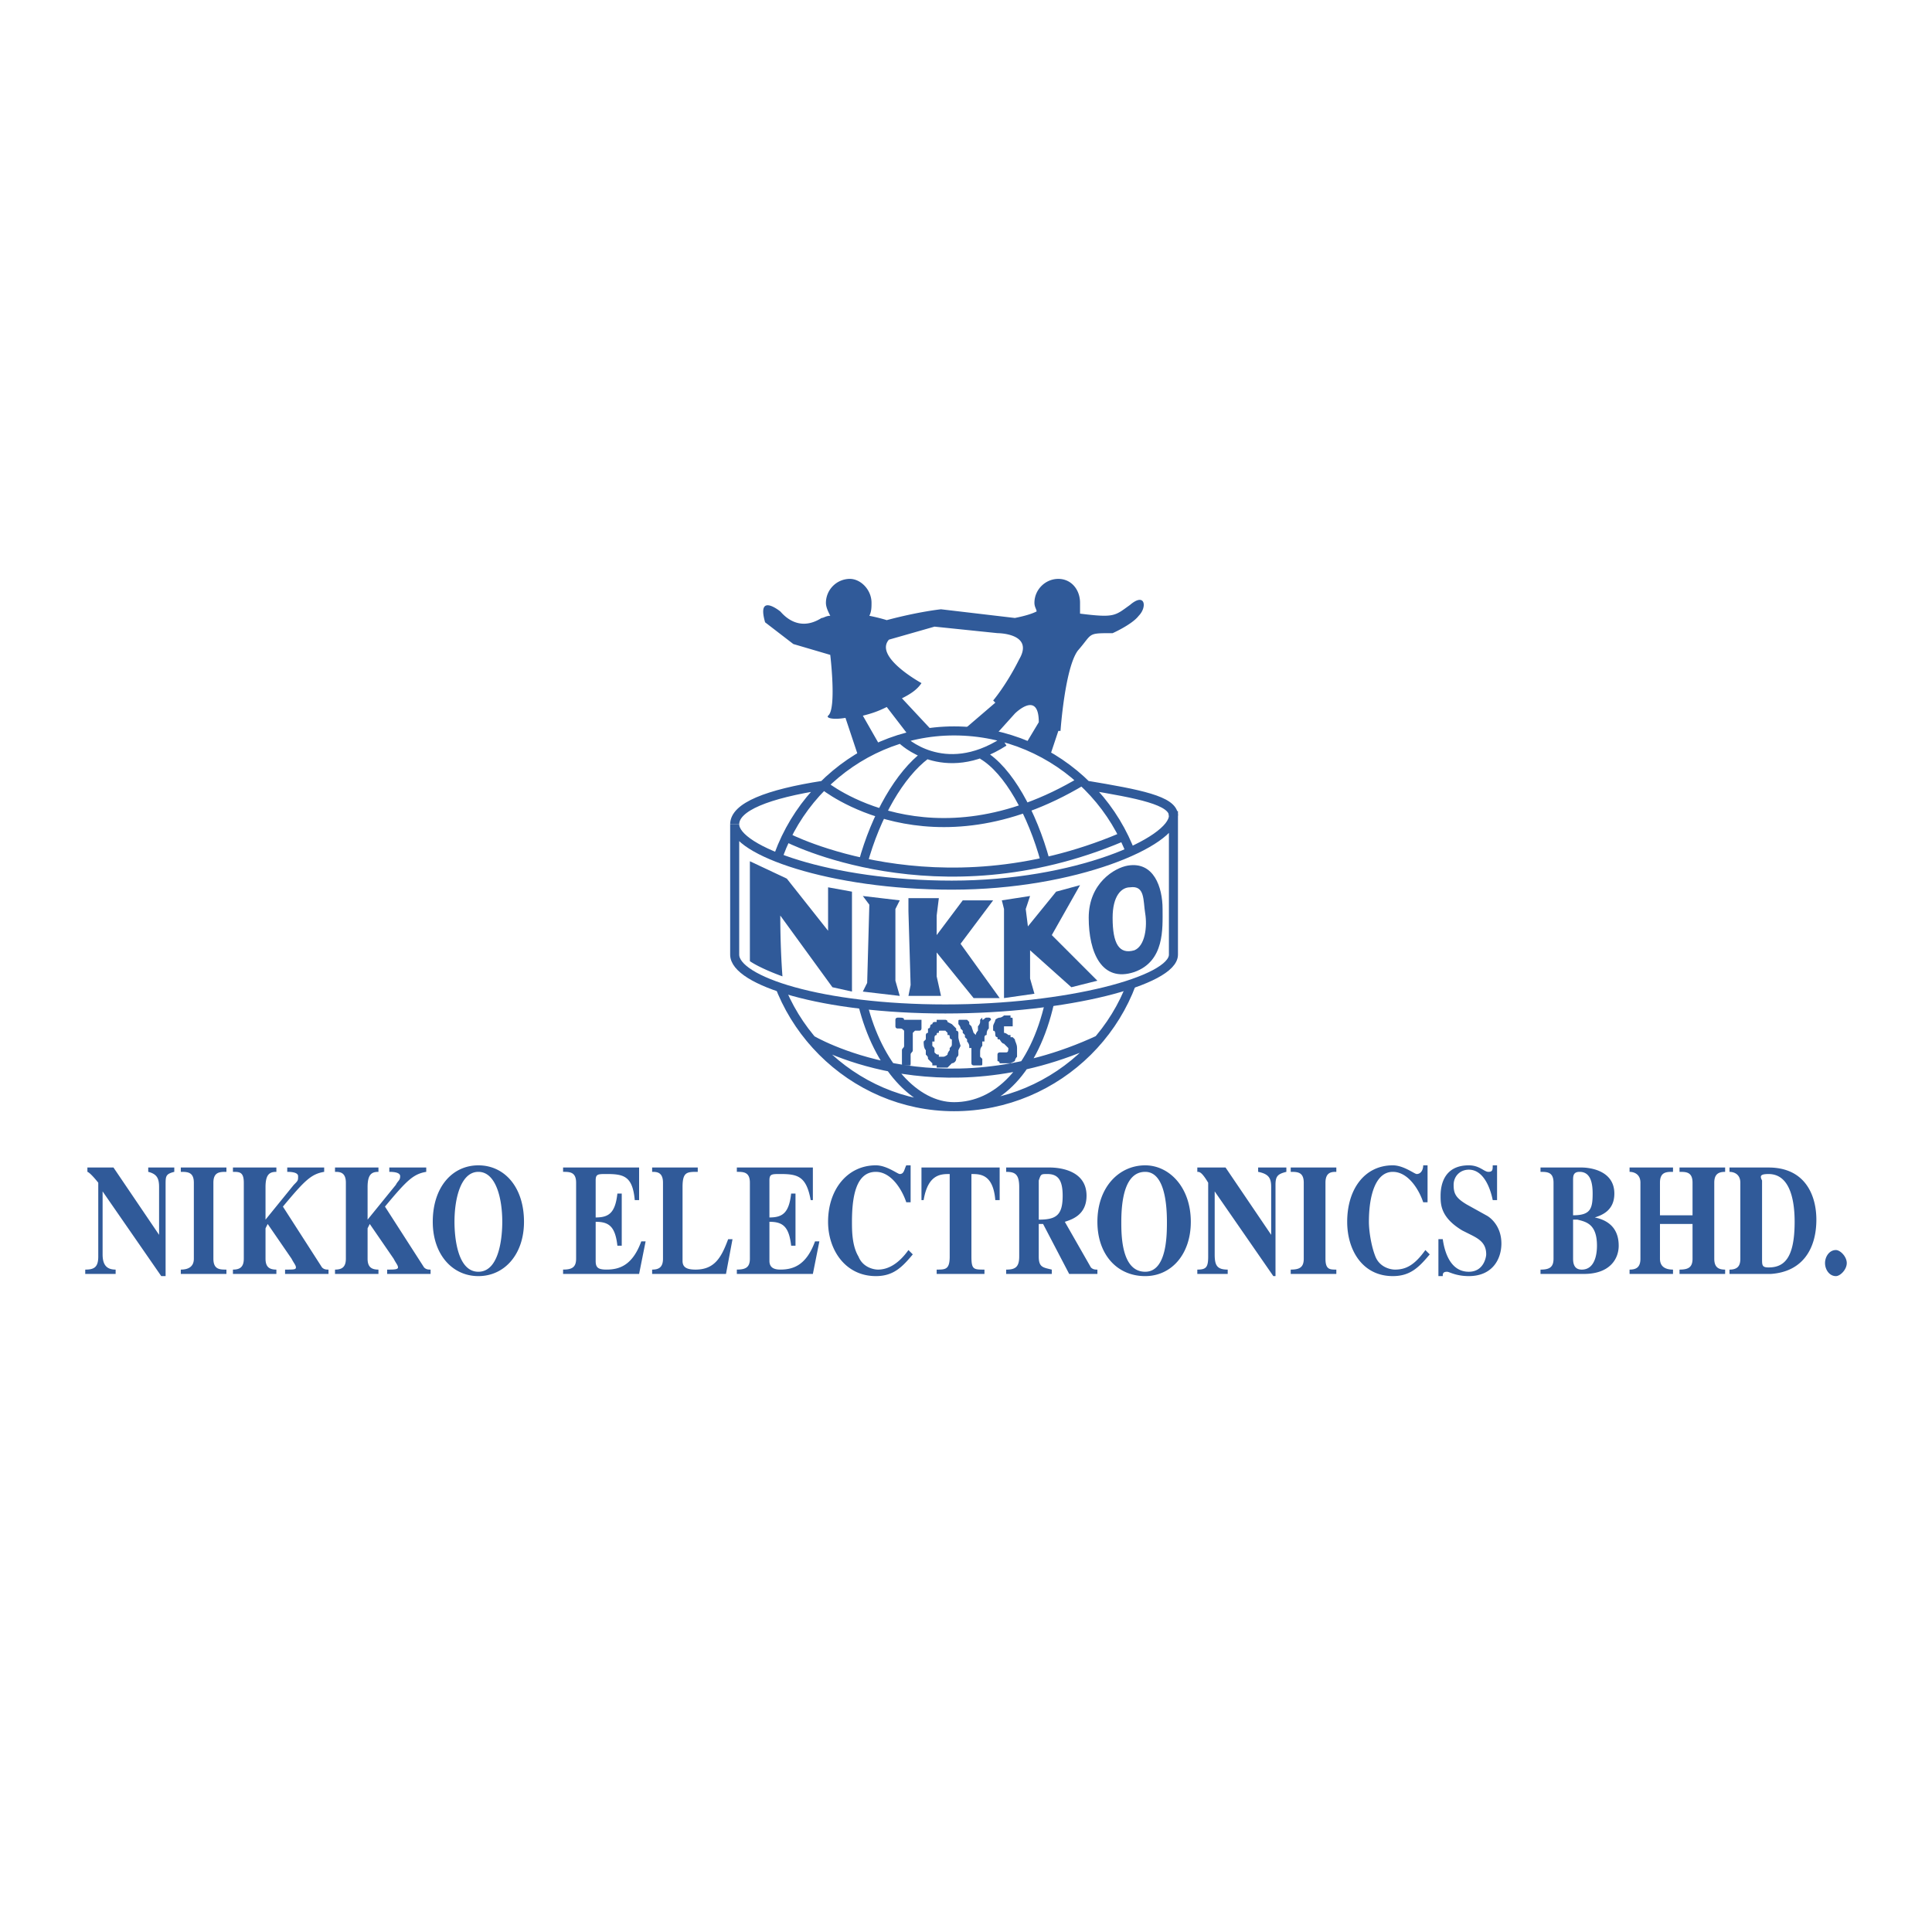 <svg xmlns="http://www.w3.org/2000/svg" width="2500" height="2500" viewBox="0 0 192.756 192.756"><path fill-rule="evenodd" clip-rule="evenodd" fill="#fff" d="M0 0h192.756v192.756H0V0z"/><path d="M92.369 75.309c-2.6 1.95-4.984 6.067-6.284 10.835m-.001 14.085c1.517 6.068 5.201 10.186 9.102 10.186 4.333 0 8.019-3.685 9.535-10.402m-.434-14.086c-1.299-4.768-3.684-9.102-6.283-10.619M78.5 83.543s14.952 7.802 33.373 0m-16.687 26.872c10.402 0 18.853-8.452 18.853-18.637 0-10.402-8.451-18.854-18.853-18.854-10.185 0-18.637 8.451-18.637 18.854 0 10.185 8.452 18.637 18.637 18.637zm-5.201-36.623s4.117 4.117 10.185.217m-17.986 4.333s10.619 8.668 25.789-.434m-27.09 25.789s12.569 7.584 28.822 0m7.369-22.321c0-1.517-3.469-2.167-8.67-3.034m-26.22 0c-5.634.867-8.885 2.167-8.885 3.901" fill="none" stroke="#305a99" stroke-width=".903" stroke-miterlimit="2.613"/><path d="M117.074 81.376c0 2.601-9.752 6.935-22.105 6.935-12.136 0-21.67-3.467-21.67-6.067v13.002c0 2.601 8.668 5.418 21.02 5.418 12.136 0 22.755-2.817 22.755-5.418v-13.87z" fill-rule="evenodd" clip-rule="evenodd" fill="#fff" stroke="#305a99" stroke-width=".903" stroke-miterlimit="2.613"/><path d="M112.74 60.355c-1.518 1.084-1.518 1.301-4.984.867v-1.084c0-1.3-.867-2.383-2.168-2.383s-2.383 1.083-2.383 2.383c0 .434.217.65.217.867-.434.217-1.084.434-2.168.65l-7.368-.867s-2.167.217-5.417 1.083c0 0-.65-.216-1.734-.433.217-.434.217-.867.217-1.301 0-1.3-1.083-2.383-2.167-2.383a2.404 2.404 0 0 0-2.383 2.383c0 .434.216.867.433 1.301-.433 0-.65.217-.866.217-2.384 1.517-3.901-.434-4.118-.65 0 0-2.384-1.95-1.517 1.083l2.817 2.167 3.684 1.083s.65 5.417-.216 6.068c-.216.216.433.434 1.734.216l1.3 3.901 2.167-1.084-1.733-3.034c.867-.217 1.517-.433 2.384-.867l2.167 2.817 2.384-.433-3.034-3.251c.867-.433 1.517-.867 1.95-1.517 0 0-4.768-2.601-3.25-4.334l4.551-1.3 6.284.65s3.686 0 2.168 2.601c-1.301 2.601-2.602 4.117-2.602 4.117l.217.217-3.033 2.601 3.033.65 1.951-2.167s2.383-2.384 2.383.867l-1.299 2.167 2.383 1.301.867-2.601h.217s.434-6.285 1.734-8.019c1.516-1.733.865-1.733 3.467-1.733 0 0 1.949-.867 2.6-1.733.864-.866.647-2.382-.869-1.083zM8.504 126.668c.867 0 1.3-.217 1.3-1.301v-7.368c-.867-1.083-1.084-1.083-1.084-1.083v-.434h2.601l4.551 6.718v-4.768c0-.867-.217-1.3-1.083-1.517v-.434h2.6v.434c-.867.217-.867.433-.867 1.3v9.102h-.434l-5.851-8.451v6.284c0 1.084.433 1.518 1.3 1.518v.433H8.504v-.433zM22.59 127.101h-4.551v-.433c.65 0 1.301-.217 1.301-1.084v-7.585c0-1.083-.65-1.083-1.301-1.083v-.434h4.551v.434c-.65 0-1.3 0-1.3 1.083v7.585c0 1.084.65 1.084 1.3 1.084v.433zM32.775 127.101h-4.334v-.433c.867 0 1.083 0 1.083-.217s-.216-.434-.433-.867l-2.384-3.468-.216.434v3.034c0 .867.434 1.084 1.083 1.084v.433H23.24v-.433c.65 0 1.084-.217 1.084-1.084v-7.585c0-1.083-.434-1.083-1.084-1.083v-.434h4.334v.434c-.649 0-1.083.217-1.083 1.517v3.251l2.817-3.468c.434-.434.434-.434.434-.867 0-.216-.217-.433-1.083-.433v-.434h3.684v.434c-1.3.217-1.95.866-4.117 3.467l3.9 6.068c.217.217.434.217.65.217v.433h-.001zM42.96 127.101h-4.334v-.433c.65 0 1.083 0 1.083-.217s-.217-.434-.434-.867l-2.384-3.468-.217.434v3.034c0 .867.434 1.084 1.084 1.084v.433h-4.334v-.433c.65 0 1.083-.217 1.083-1.084v-7.585c0-1.083-.65-1.083-1.083-1.083v-.434h4.334v.434c-.65 0-1.084.217-1.084 1.517v3.251l2.817-3.468c.217-.434.434-.434.434-.867 0-.216-.217-.433-1.084-.433v-.434h3.685v.434c-1.3.217-1.951.866-4.118 3.467l3.901 6.068c.217.217.434.217.65.217v.433h.001zM47.728 116.916c1.734 0 2.384 2.601 2.384 4.984 0 1.3-.217 4.983-2.384 4.983s-2.384-3.684-2.384-4.983c0-2.383.65-4.984 2.384-4.984zm0-.65c-2.6 0-4.551 2.167-4.551 5.635 0 3.25 1.951 5.417 4.551 5.417 2.601 0 4.551-2.167 4.551-5.417 0-3.468-1.951-5.635-4.551-5.635zM56.179 116.482h7.585v3.251h-.434c-.217-2.385-1.084-2.601-2.817-2.601-.867 0-1.083 0-1.083.649v3.685c1.3 0 1.95-.434 2.167-2.384h.434v5.201h-.434c-.217-1.951-.867-2.384-2.167-2.384v3.9c0 .65.217.867 1.083.867 1.3 0 2.601-.434 3.467-2.817h.434l-.65 3.25h-7.585v-.433c.867 0 1.3-.217 1.3-1.084v-7.585c0-1.083-.65-1.083-1.3-1.083v-.432zM72.432 127.101h-7.368v-.433c.65 0 1.083-.217 1.083-1.084v-7.585c0-1.083-.65-1.083-1.083-1.083v-.434h4.551v.434c-1.083 0-1.517 0-1.517 1.517v7.368c0 .65.434.867 1.3.867 1.951 0 2.601-1.301 3.251-3.034h.434l-.651 3.467zM73.515 116.482H81.1v3.251h-.217c-.433-2.385-1.3-2.601-3.034-2.601-.867 0-1.083 0-1.083.649v3.685c1.3 0 1.95-.434 2.167-2.384h.434v5.201h-.434c-.217-1.951-.867-2.384-2.167-2.384v3.9c0 .65.434.867 1.083.867 1.3 0 2.601-.434 3.467-2.817h.434l-.65 3.25h-7.585v-.433c.867 0 1.301-.217 1.301-1.084v-7.585c0-1.083-.65-1.083-1.301-1.083v-.432zM91.069 125.15c-1.083 1.301-1.95 2.167-3.684 2.167-3.034 0-4.768-2.601-4.768-5.417 0-3.251 1.95-5.635 4.768-5.635 1.083 0 2.167.867 2.384.867.433 0 .433-.434.65-.867h.434v3.685h-.434c-.433-1.301-1.517-3.034-3.034-3.034-1.951 0-2.384 2.384-2.384 4.984 0 .866 0 2.384.65 3.467.434 1.084 1.517 1.301 1.95 1.301.867 0 1.951-.434 3.034-1.951l.434.433zM98.221 127.101h-4.769v-.433c.867 0 1.3 0 1.3-1.301v-8.234c-.867 0-2.167 0-2.601 2.601h-.216v-3.251h7.801v3.251h-.434c-.217-2.601-1.516-2.601-2.383-2.601v8.234c0 1.301.217 1.301 1.301 1.301v.433h.001zM103.637 117.782c.217-.649.217-.649.867-.649 1.084 0 1.518.649 1.518 2.167 0 1.95-.65 2.384-2.385 2.384v-3.902zm5.851 8.886c-.217 0-.434 0-.65-.217l-2.6-4.551c.65-.217 2.166-.65 2.166-2.601 0-2.601-2.816-2.817-3.684-2.817h-4.334v.434c.867 0 1.301.217 1.301 1.517v6.935c0 1.084-.434 1.301-1.301 1.301v.433h4.551v-.433c-.867-.217-1.301-.217-1.301-1.301v-3.251h.434l2.602 4.984h2.816v-.433zM114.256 116.916c1.734 0 2.168 2.601 2.168 4.984 0 1.3 0 4.983-2.168 4.983-2.383 0-2.383-3.684-2.383-4.983 0-2.383.434-4.984 2.383-4.984zm0-.65c-2.6 0-4.768 2.167-4.768 5.635 0 3.25 1.951 5.417 4.768 5.417 2.602 0 4.551-2.167 4.551-5.417 0-3.468-2.166-5.635-4.551-5.635zM119.457 126.668c.867 0 1.084-.217 1.084-1.301v-7.368c-.65-1.083-.867-1.083-1.084-1.083v-.434h2.816l4.553 6.718v-4.768c0-.867-.219-1.3-1.301-1.517v-.434h2.816v.434c-.867.217-1.084.433-1.084 1.3v9.102h-.217l-5.85-8.451v6.284c0 1.084.217 1.518 1.299 1.518v.433h-3.033v-.433h.001zM133.326 127.101h-4.551v-.433c.867 0 1.301-.217 1.301-1.084v-7.585c0-1.083-.65-1.083-1.301-1.083v-.434h4.551v.434c-.434 0-1.084 0-1.084 1.083v7.585c0 1.084.434 1.084 1.084 1.084v.433zM142.645 125.15c-1.084 1.301-1.951 2.167-3.684 2.167-3.035 0-4.551-2.601-4.551-5.417 0-3.251 1.732-5.635 4.551-5.635 1.084 0 2.166.867 2.383.867.434 0 .65-.434.65-.867h.434v3.685h-.434c-.434-1.301-1.518-3.034-3.033-3.034-1.734 0-2.385 2.384-2.385 4.984 0 .866.217 2.384.65 3.467.434 1.084 1.518 1.301 1.951 1.301 1.084 0 1.949-.434 3.033-1.951l.435.433zM148.93 119.733c-.217-1.084-.867-3.034-2.385-3.034-.867 0-1.516.649-1.516 1.517s.215 1.301 1.299 1.951l1.951 1.083c.434.217 1.516 1.083 1.516 2.817 0 1.517-.865 3.25-3.25 3.25-1.301 0-1.949-.434-2.166-.434-.434 0-.434.217-.434.434h-.434v-3.684h.434c.217 1.517.867 3.25 2.6 3.25 1.518 0 1.734-1.517 1.734-1.733 0-1.083-.65-1.517-1.518-1.95l-.867-.434c-2.166-1.3-2.166-2.6-2.166-3.467s.217-3.034 2.816-3.034c1.084 0 1.518.65 1.951.65s.434-.217.434-.65h.434v3.468h-.433zM156.947 121.684h.434c.867.217 1.949.433 1.949 2.601 0 .866-.217 2.384-1.516 2.384-.65 0-.867-.434-.867-1.084v-3.901zm0-3.902c0-.434 0-.866.65-.866 1.084 0 1.301 1.083 1.301 2.167 0 1.517-.217 2.167-1.951 2.167v-3.468zm-3.25 9.319h4.334c2.6 0 3.467-1.517 3.467-2.816 0-1.951-1.301-2.601-2.385-2.817.65-.217 1.951-.65 1.951-2.384 0-2.384-2.6-2.601-3.25-2.601h-4.117v.434c.65 0 1.299 0 1.299 1.083v7.585c0 .867-.434 1.084-1.299 1.084v.432zM172.117 127.101h-4.551v-.433c.865 0 1.299-.217 1.299-1.084v-3.468h-3.25v3.468c0 .867.65 1.084 1.301 1.084v.433h-4.334v-.433c.65 0 1.084-.217 1.084-1.084v-7.585c0-.866-.65-1.083-1.084-1.083v-.434h4.334v.434c-.65 0-1.301 0-1.301 1.083v3.251h3.25v-3.251c0-1.083-.648-1.083-1.299-1.083v-.434h4.551v.434c-.65 0-1.084.217-1.084 1.083v7.585c0 .867.434 1.084 1.084 1.084v.433zM175.801 117.782c-.217-.434-.217-.649.65-.649 2.383 0 2.6 3.25 2.6 4.768 0 3.684-1.084 4.551-2.6 4.551-.65 0-.65-.217-.65-.867v-7.803zm-3.25 9.319h4.117c3.25-.217 4.551-2.6 4.551-5.417 0-2.384-1.084-5.201-4.768-5.201h-3.9v.434c.434 0 1.082.217 1.082 1.083v7.585c0 .65-.217 1.084-1.082 1.084v.432zM183.168 124.717c.434 0 1.084.65 1.084 1.301s-.65 1.3-1.084 1.3c-.65 0-1.084-.649-1.084-1.3s.434-1.301 1.084-1.301zM74.816 85.927v9.968s.867.65 3.25 1.517c0 0-.217-2.6-.217-6.067l5.201 7.151 1.951.434v-9.969l-2.384-.434v4.334L78.5 87.66l-3.684-1.733zM86.084 89.394l.65.867-.216 7.801-.434.868 3.685.432-.434-1.516v-7.152l.434-.866-3.685-.434zM97.137 99.579h2.599l-3.9-5.417 3.25-4.334h-3.033l-2.601 3.467v-1.95l.217-1.734h-3.034v1.3l.217 7.368-.217 1.083h3.251l-.434-1.95v-2.384l3.685 4.551zM109.488 97.846l-4.55-4.551 2.818-4.984-2.385.65-2.816 3.467-.217-1.734.433-1.3-2.818.434.217.866v8.885l3.035-.433-.434-1.517v-2.817l4.118 3.684 2.599-.65z" fill-rule="evenodd" clip-rule="evenodd" fill="#305a99"/><path d="M115.99 90.694c0-2.167-.867-4.767-3.469-4.334-1.299.217-3.9 1.733-3.9 5.201 0 3.467 1.301 6.501 4.551 5.418 3.035-1.083 2.818-4.334 2.818-6.285zm-2.818 4.118c-1.516.433-2.166-.65-2.166-3.25 0-2.167.867-3.034 1.734-3.034 1.516-.217 1.299 1.3 1.516 2.601s0 3.249-1.084 3.683zM89.335 101.963v-.217c0-.216.217-.216.217-.216h.217c.217 0 .433 0 .433.216h1.735v.868s0 .217-.217.217h-.433l-.217.217V104.783c0 .217-.217.217-.217.434v.868c0 .217 0 .217-.217.217h-.434c-.216 0-.216 0-.216-.217v-.217-1.084c0-.217.216-.217.216-.434v-.217-.433-.868c-.216-.217-.216-.217-.433-.217h-.217s-.217 0-.217-.217v-.435zM93.019 104.13v-.217h.217v-.433s0-.217.216-.217c0-.217 0-.217.217-.217 0-.217 0-.217.216-.217h.433l.217.217v.217c.216 0 .216 0 .216.217 0 0 0 .217.217.217v.433c0 .217 0 .217-.217.434v.217s-.216.217-.216.434c0 0-.217.217-.434.217h-.433v-.217c-.217 0-.217 0-.434-.217v-.434l-.217-.217v-.217h.002zm-.867-.217c0 .217 0 .65.217.867v.434c.217.217.217.217.217.434l.434.434v.217h.433v.216h1.083l.216-.216.217-.217c.217 0 .434-.217.434-.434s.217-.217.217-.434v-.434l.217-.434s-.217-.649-.217-.866v-.434s0-.217-.217-.217v-.217l-.217-.217-.217-.217-.433-.217c0-.217-.217-.217-.217-.217h-.866v.217h-.216s-.217 0-.217.217c0 0-.217 0-.217.217 0 0 0 .217-.217.217v.434c-.217 0-.217.217-.217.217v.434l-.217.216zM96.919 104.997v-.434h-.217v-.217s0-.217-.216-.434v-.216l-.217-.217v-.217l-.217-.217v-.217l-.216-.217c0-.217-.217-.434-.217-.434v-.217c0-.217 0-.217.217-.217h.65l.216.217v.217l.217.217.217.65.217.217c0-.217.217-.434.217-.434v-.217-.217s.217-.217.217-.434v-.217l.217-.216v.216c.217 0 .217-.216.434-.216h.217s.217 0 .217.216l-.217.217v.651c-.217.217-.217.434-.217.65-.217 0-.217.217-.217.217v.433h-.217v.434c-.217.217-.217.434-.217.65v.434l.217.217v.434c0 .217 0 .217-.217.217h-.651s-.217 0-.217-.217v-.217-.865zM101.037 101.963v.434h-.868v.651c.217 0 .434.217.434.217h.217v.217h.217l.217.217c0 .216.217.433.217.866v.868c-.217.217-.217.434-.217.434l-.434.217h-1.085c0-.217-.217-.217-.217-.217v-.651c0-.217.217-.217.217-.217h.651c.217 0 .217-.217.217-.434l-.217-.217-.217-.217c-.217 0-.434-.433-.434-.433-.217 0-.217 0-.217-.217-.217 0-.217-.217-.217-.217 0-.217 0-.434-.217-.434v-.434c0-.217.217-.434.217-.65.217-.216.434-.216.434-.216.217 0 .434-.217.434-.217h.65v.217c.217 0 .217 0 .217.216v.217h.001z" fill-rule="evenodd" clip-rule="evenodd" fill="#305a99"/></svg>